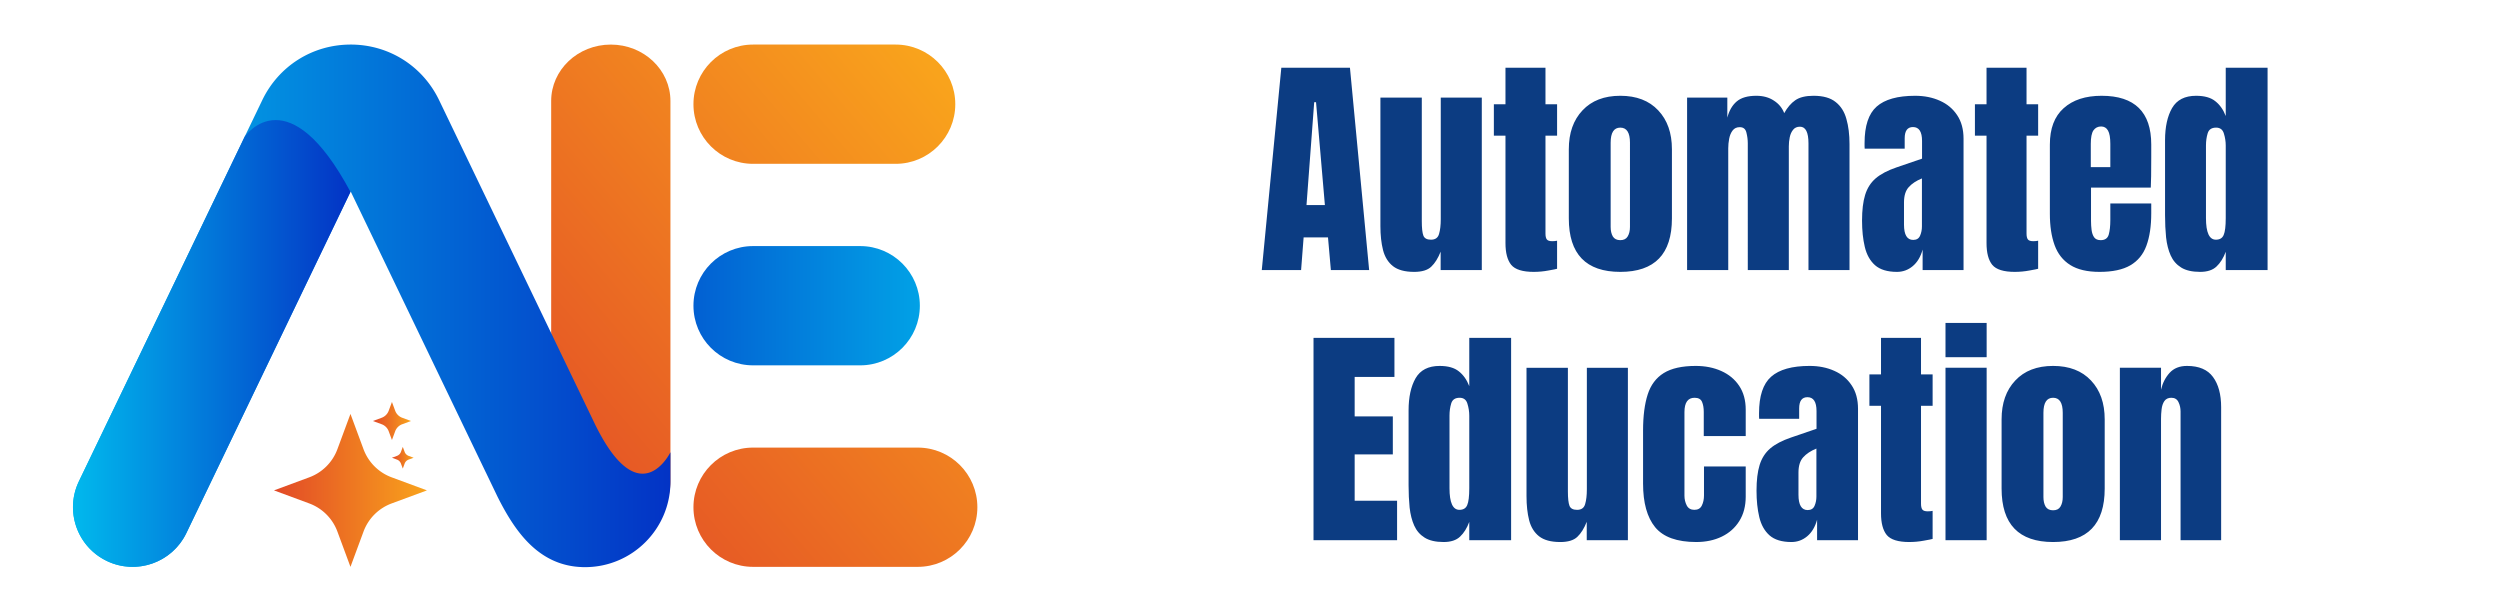 <svg xmlns="http://www.w3.org/2000/svg" xmlns:xlink="http://www.w3.org/1999/xlink" viewBox="0 0 1230 300" xmlns:v="https://vecta.io/nano"><defs><linearGradient id="A" spreadMethod="pad" gradientTransform="matrix(333.564,285.912,285.912,-333.564,942.153,1063.672)" y2="0" x2="1" y1="0" x1="0" xlink:href="#K"><stop offset="0" stop-color="#e24927"/><stop offset="1" stop-color="#f9a31c"/></linearGradient><linearGradient id="B" spreadMethod="pad" y2="1155.966" x2="1104.951" y1="1155.966" x1="673.304" xlink:href="#K"><stop offset="0" stop-color="#01b9ed"/><stop offset="0" stop-color="#01b9ed"/><stop offset="1" stop-color="#0333c5"/></linearGradient><linearGradient id="C" spreadMethod="pad" y2="1128.793" x2="873.777" y1="1128.793" x1="673.304" xlink:href="#K"><stop offset="0" stop-color="#01b9ed"/><stop offset="0" stop-color="#01b9ed"/><stop offset="1" stop-color="#0333c5"/></linearGradient><linearGradient id="D" spreadMethod="pad" gradientTransform="matrix(333.564,285.912,285.912,-333.564,940.611,1065.471)" y2="0" x2="1" y1="0" x1="0" xlink:href="#K"><stop offset="0" stop-color="#e24927"/><stop offset="1" stop-color="#f9a31c"/></linearGradient><linearGradient id="E" spreadMethod="pad" y2="1156.069" x2="1344.585" y1="1156.069" x1="1009.698" xlink:href="#K"><stop offset="0" stop-color="#0333c5"/><stop offset="0" stop-color="#0333c5"/><stop offset="1" stop-color="#01b9ed"/></linearGradient><linearGradient id="F" spreadMethod="pad" gradientTransform="matrix(333.564,285.912,285.912,-333.564,1087.862,893.677)" y2="0" x2="1" y1="0" x1="0" xlink:href="#K"><stop offset="0" stop-color="#e24927"/><stop offset="1" stop-color="#f9a31c"/></linearGradient><linearGradient id="G" spreadMethod="pad" y2="1022.651" x2="929.028" y1="1022.651" x1="818.526" xlink:href="#K"><stop offset="0" stop-color="#e24927"/><stop offset="1" stop-color="#f9a31c"/></linearGradient><linearGradient id="H" spreadMethod="pad" y2="1072.777" x2="917.493" y1="1072.777" x1="890.002" xlink:href="#K"><stop offset="0" stop-color="#e24927"/><stop offset="1" stop-color="#f9a31c"/></linearGradient><linearGradient id="I" spreadMethod="pad" y2="1046.238" x2="919.432" y1="1046.238" x1="903.748" xlink:href="#K"><stop offset="0" stop-color="#e24927"/><stop offset="1" stop-color="#f9a31c"/></linearGradient><path id="J" d="M754.606 133.765q-8.2 0-11.085-3.45-2.828-3.506-2.828-10.689V66.748h-5.712V51.309h5.712V33.325h19.681v17.984h5.712v15.439h-5.712v48.128q0 2.093.679 2.941.679.848 2.601.848 1.357 0 2.432-.226v13.799q-.679.226-4.242.848-3.563.679-7.239.679z"/><linearGradient id="K" gradientUnits="userSpaceOnUse"/></defs><g transform="matrix(.681 0 0 -.681 -422.615 937.693)"><path d="M1018.786 1303.969v-275.022c0-22.77 19.288-41.227 43.082-41.227h0c23.793 0 43.081 18.457 43.081 41.227h0v275.022c0 22.512-19.288 40.761-43.081 40.761h0c-23.794 0-43.082-18.249-43.082-40.761" fill="url(#A)"/><path d="M873.928 1344.738c-27.482 0-51.954-15.389-63.881-40.179h0l-12.698-26.393-119.782-248.996c-2.887-6.017-4.263-12.381-4.263-18.638h0c0-16.055 8.995-31.443 24.413-38.865h0c21.435-10.309 47.178-1.3 57.503 20.15h0l118.557 246.487.151.317 4.973-10.354 1.164-2.389h0v-.015l91.469-190.148h.015l8.299-17.262c.076-.167.166-.333.242-.514h0c11.382-22.584 27.028-46.649 55.598-50.277h0c.604-.076 1.209-.151 1.829-.197h0c.877-.091 1.754-.151 2.645-.181h0a26.91 26.91 0 0 1 1.134-.061h0l1.95-.03h0c34.072 0 61.705 27.617 61.705 61.705h0v21.344s-.847-1.754-2.449-4.096h0c-1.059-1.528-2.449-3.312-4.142-5.004h0c-8.888-8.934-26.196-15.434-48.191 29.87h0l-.317.665h0l-.409.847h0l-8.661 18.018-21.995 45.712-80.963 168.32c-11.926 24.775-36.399 40.149-63.881 40.164h0z" fill="url(#B)"/><path d="M797.349 1278.166L677.567 1029.17c-2.887-6.017-4.263-12.381-4.263-18.638h0c0-16.055 8.995-31.443 24.413-38.865h0c21.435-10.309 47.178-1.3 57.503 20.15h0l118.557 246.487c-22.068 41.256-40.695 51.884-54.035 51.882h0c-14.185 0-22.393-12.02-22.393-12.02" fill="url(#C)"/><path d="M1164.658 1344.738c-23.793 0-43.082-19.288-43.082-43.082h0 0c0-23.794 19.289-43.082 43.082-43.082h0 103.003c23.793 0 43.082 19.288 43.082 43.082h0 0c0 23.794-19.289 43.082-43.082 43.082h0z" fill="url(#D)"/><path d="M1164.659 1199.152c-23.794 0-43.083-19.289-43.083-43.083h0c0-23.794 19.289-43.083 43.083-43.083h0 77.398c23.794 0 43.083 19.289 43.083 43.083h0c0 23.794-19.289 43.083-43.083 43.083h0z" fill="url(#E)"/><path d="M1164.658 1053.566c-23.793 0-43.082-19.288-43.082-43.082h0 0c0-23.793 19.289-43.082 43.082-43.082h0 118.955c23.794 0 43.082 19.289 43.082 43.082h0 0c0 23.794-19.288 43.082-43.082 43.082h0z" fill="url(#F)"/><path d="M864.341 1052.402c-3.483-9.412-10.903-16.832-20.316-20.315h0l-25.498-9.436 25.498-9.435a34.39 34.39 0 0 0 20.316-20.316h0l9.436-25.5 9.435 25.5a34.39 34.39 0 0 0 20.316 20.316h0l25.5 9.435-25.5 9.436c-9.412 3.483-16.833 10.903-20.316 20.315h0l-9.435 25.499z" fill="url(#G)"/><path d="M901.4 1080.179c-.866-2.342-2.712-4.189-5.054-5.054h0l-6.344-2.348 6.344-2.348a8.55 8.55 0 0 0 5.054-5.054h0l2.348-6.344 2.347 6.344a8.55 8.55 0 0 0 5.054 5.054h0l6.344 2.348-6.344 2.348c-2.342.865-4.188 2.712-5.054 5.054h0l-2.347 6.343z" fill="url(#H)"/><path d="M910.25 1050.461c-.494-1.336-1.547-2.389-2.883-2.883h0l-3.619-1.34 3.619-1.339a4.88 4.88 0 0 0 2.883-2.883h0l1.339-3.619 1.339 3.619c.495 1.335 1.549 2.389 2.884 2.883h0l3.62 1.339-3.62 1.34c-1.335.494-2.389 1.547-2.884 2.883h0l-1.339 3.619z" fill="url(#I)"/></g><g fill="#0c3c82"><path d="M620.799 132.86l9.614-99.535h33.763l9.445 99.535h-18.833l-1.414-16.061h-11.989l-1.244 16.061zm22-31.953h9.049l-4.355-50.616h-.905zm52.935 32.858q-6.787 0-10.406-2.828-3.563-2.828-4.864-7.861-1.301-5.09-1.301-11.876V48.029h20.36v60.796q0 5.09.792 7.126.792 1.979 3.733 1.979 3.167 0 3.959-2.828.848-2.828.848-7.295V48.029h20.19v84.831h-20.246v-9.049q-1.923 4.864-4.637 7.409-2.658 2.545-8.427 2.545z"/><use xlink:href="#J"/><path d="M797.192 133.765q-25.336 0-25.336-26.298V73.422q0-11.989 6.73-19.115 6.73-7.182 18.606-7.182 11.933 0 18.663 7.182 6.73 7.126 6.73 19.115v34.046q0 26.298-25.393 26.298zm0-15.609q2.545 0 3.619-1.81 1.131-1.866 1.131-4.694V70.198q0-7.409-4.751-7.409-4.751 0-4.751 7.409v41.454q0 2.828 1.075 4.694 1.131 1.81 3.676 1.81zm32.858 14.704V48.029h19.794v9.84q1.357-5.203 4.637-7.974 3.28-2.771 9.614-2.771 5.09 0 8.653 2.375 3.619 2.319 5.09 6.164 2.319-4.185 5.429-6.334 3.167-2.206 8.992-2.206 7.069 0 10.858 3.054 3.846 2.997 5.316 8.37 1.527 5.316 1.527 12.329v61.983h-20.19V70.537q0-8.2-4.185-8.2-2.206 0-3.393 1.527-1.188 1.47-1.64 3.676-.452 2.206-.452 4.411v60.909h-20.19V70.537q0-2.658-.679-5.316-.622-2.658-3.28-2.658-2.262 0-3.506 1.64-1.244 1.64-1.697 4.072-.452 2.375-.452 4.694v59.891zm103.268.905q-7.069 0-10.802-3.28-3.676-3.28-5.033-8.992-1.357-5.712-1.357-12.951 0-7.748 1.527-12.668 1.527-4.977 5.203-8.144 3.733-3.167 10.236-5.373l12.555-4.298V69.35q0-6.843-4.468-6.843-4.072 0-4.072 5.542v5.09h-19.681q-.057-.452-.057-1.131 0-.735 0-1.64 0-12.668 5.938-17.928 5.995-5.316 18.946-5.316 6.787 0 12.159 2.432 5.373 2.375 8.483 7.069 3.167 4.694 3.167 11.594v64.641h-20.133v-10.067q-1.47 5.316-4.864 8.144-3.393 2.828-7.748 2.828zm7.974-15.722q2.488 0 3.393-2.093.905-2.093.905-4.524v-23.64q-4.185 1.697-6.504 4.298-2.319 2.545-2.319 7.522v10.915q0 7.522 4.524 7.522z"/><use xlink:href="#J" x="236.68"/><path d="M1032.966 133.765q-9.049 0-14.421-3.393-5.373-3.393-7.691-9.784-2.319-6.391-2.319-15.383V71.103q0-11.82 6.787-17.871 6.787-6.108 18.663-6.108 24.431 0 24.431 23.979v6.164q0 11.198-.226 15.043h-29.408v16.401q0 2.262.283 4.468.283 2.149 1.244 3.563 1.018 1.414 3.224 1.414 3.167 0 3.959-2.715.792-2.771.792-7.182v-8.144h20.133v4.807q0 9.501-2.375 15.948-2.319 6.391-7.918 9.671-5.542 3.224-15.157 3.224zm-4.298-51.521h9.614V70.82q0-4.581-1.131-6.56-1.131-2.036-3.393-2.036-2.432 0-3.789 1.923-1.301 1.923-1.301 6.673zm53.783 51.521q-5.882 0-9.331-2.149-3.45-2.149-5.146-5.938-1.697-3.789-2.262-8.879-.509-5.09-.509-10.915V69.01q0-9.784 3.45-15.835 3.506-6.051 11.82-6.051 6.164 0 9.445 2.658 3.337 2.601 5.146 7.295V33.325h20.586v99.535h-20.586v-8.992q-1.697 4.581-4.524 7.239-2.771 2.658-8.087 2.658zm7.748-15.835q2.884 0 3.846-2.319 1.018-2.319 1.018-8.313V71.612q0-2.997-.905-5.882-.848-2.941-3.846-2.941-3.28 0-4.129 2.771-.848 2.771-.848 6.051v35.686q0 10.632 4.864 10.632zm-443.95 147.84v-99.535h39.814v19.228h-19.568v19.398h18.776v18.719h-18.776v22.791h20.869v19.398zm64.019.905q-5.882 0-9.331-2.149-3.45-2.149-5.146-5.938-1.697-3.789-2.262-8.879-.509-5.09-.509-10.915v-36.873q0-9.784 3.45-15.835 3.506-6.051 11.82-6.051 6.164 0 9.445 2.658 3.337 2.601 5.146 7.295v-23.753h20.586v99.535H722.88v-8.992q-1.697 4.581-4.524 7.239-2.771 2.658-8.087 2.658zm7.748-15.835q2.884 0 3.846-2.319 1.018-2.319 1.018-8.313v-35.686q0-2.997-.905-5.882-.848-2.941-3.846-2.941-3.28 0-4.128 2.771-.848 2.771-.848 6.051v35.686q0 10.632 4.864 10.632zm49.598 15.835q-6.787 0-10.406-2.828-3.563-2.828-4.864-7.861-1.301-5.09-1.301-11.876v-63.171h20.36v60.796q0 5.09.792 7.126.792 1.979 3.733 1.979 3.167 0 3.959-2.828.848-2.828.848-7.295v-59.778h20.19v84.831h-20.246v-9.049q-1.923 4.864-4.637 7.409-2.658 2.545-8.427 2.545zm66.96 0q-14.252 0-20.246-7.295-5.938-7.295-5.938-21.434v-26.128q0-10.632 2.262-17.701 2.262-7.069 7.918-10.576 5.655-3.506 15.722-3.506 7.013 0 12.555 2.488 5.599 2.488 8.822 7.295 3.224 4.807 3.224 11.763v12.951H838.25v-11.876q0-2.941-.848-4.92-.848-2.036-3.676-2.036-4.977 0-4.977 7.069v41.115q0 2.601 1.131 4.807 1.131 2.149 3.733 2.149 2.658 0 3.676-2.093 1.075-2.149 1.075-4.977v-14.252h20.529v14.817q0 7.013-3.167 12.046-3.11 4.977-8.596 7.635-5.486 2.658-12.555 2.658zm46.827 0q-7.069 0-10.802-3.28-3.676-3.28-5.033-8.992-1.357-5.712-1.357-12.951 0-7.748 1.527-12.668 1.527-4.977 5.203-8.144 3.733-3.167 10.236-5.373l12.555-4.298v-8.709q0-6.843-4.468-6.843-4.072 0-4.072 5.542v5.09h-19.681q-.057-.452-.057-1.131 0-.735 0-1.64 0-12.668 5.938-17.928 5.995-5.316 18.946-5.316 6.787 0 12.159 2.432 5.373 2.375 8.483 7.069 3.167 4.694 3.167 11.594v64.641h-20.133v-10.067q-1.47 5.316-4.864 8.144-3.393 2.828-7.748 2.828zm7.974-15.722q2.488 0 3.393-2.093.905-2.093.905-4.524v-23.64q-4.185 1.697-6.504 4.298-2.319 2.545-2.319 7.522v10.915q0 7.522 4.524 7.522zm49.994 15.722q-8.2 0-11.085-3.45-2.828-3.506-2.828-10.689v-52.878h-5.712v-15.439h5.712v-17.984h19.681v17.984h5.712v15.439h-5.712v48.128q0 2.093.679 2.941.679.848 2.601.848 1.357 0 2.432-.226v13.799q-.679.226-4.242.848-3.563.679-7.239.679zm17.815-90.939v-16.853h20.246v16.853zm0 90.034v-84.831h20.246v84.831zm52.934.905q-25.336 0-25.336-26.298v-34.046q0-11.989 6.73-19.115 6.73-7.182 18.606-7.182 11.933 0 18.663 7.182 6.73 7.126 6.73 19.115v34.046q0 26.298-25.393 26.298zm0-15.609q2.545 0 3.62-1.81 1.131-1.866 1.131-4.694v-41.454q0-7.409-4.751-7.409-4.75 0-4.75 7.409v41.454q0 2.828 1.074 4.694 1.131 1.81 3.676 1.81zm32.858 14.704v-84.831h20.246v10.802q1.131-4.864 4.185-8.257 3.111-3.45 8.596-3.45 8.822 0 12.781 5.429 4.015 5.429 4.015 14.874v65.433h-19.964v-63.34q0-2.488-1.018-4.581-1.018-2.149-3.506-2.149-2.319 0-3.45 1.64-1.074 1.584-1.357 4.015-.283 2.375-.283 4.751v59.665z"/></g></svg>